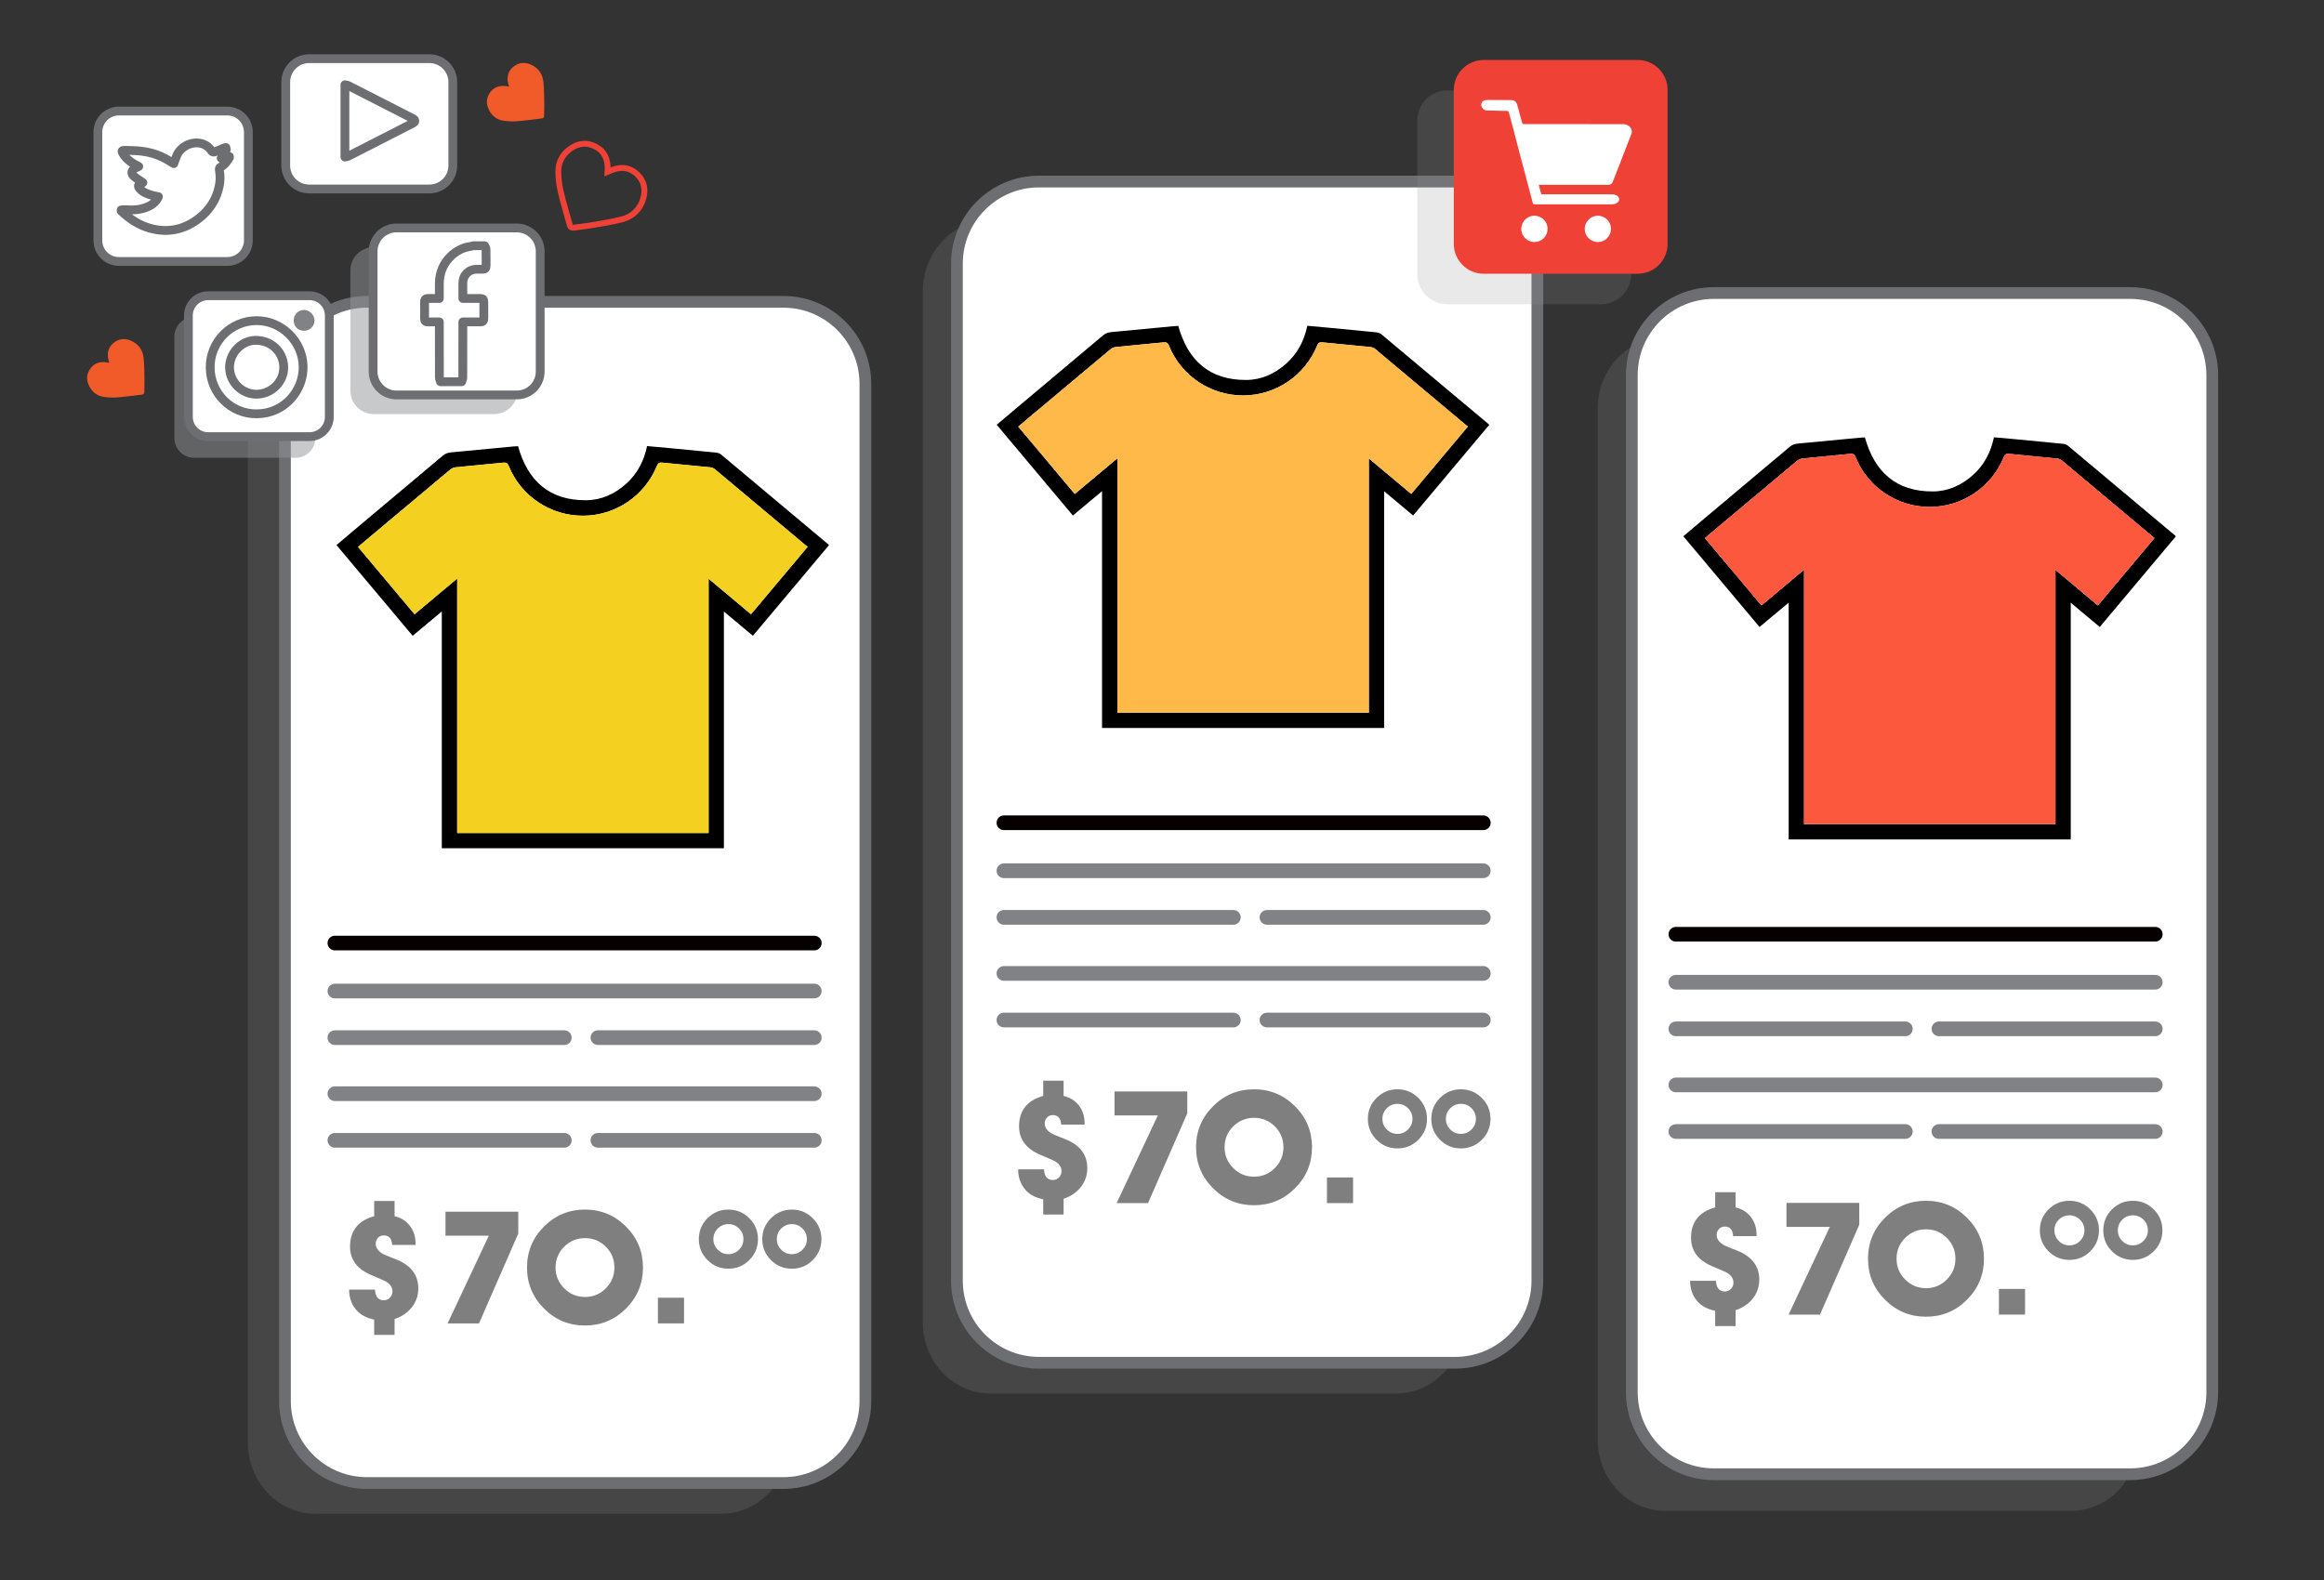 <?xml version="1.0" encoding="utf-8"?>
<!-- Generator: Adobe Illustrator 16.0.0, SVG Export Plug-In . SVG Version: 6.00 Build 0)  -->
<!DOCTYPE svg PUBLIC "-//W3C//DTD SVG 1.1//EN" "http://www.w3.org/Graphics/SVG/1.1/DTD/svg11.dtd">
<svg version="1.1" id="Layer_1" xmlns="http://www.w3.org/2000/svg" xmlns:xlink="http://www.w3.org/1999/xlink" x="0px" y="0px"
	 width="792px" height="538.583px" viewBox="0 0 792 538.583" enable-background="new 0 0 792 538.583" xml:space="preserve">
<rect x="0" y="0" width="792" height="538.583" fill="#333333" stroke="none"/>
<line fill="none" stroke="#808285" stroke-linecap="round" stroke-miterlimit="10" x1="705.659" y1="810.537" x2="756.529" y2="810.537"/>
<g>
	<path opacity="0.2" fill="#939598" enable-background="new    " d="M728.793,490.749c0,13.389-10.318,24.24-23.025,24.24H567.503
		c-12.71,0-23.021-10.852-23.021-24.24V139.248c0-13.386,10.311-24.24,23.021-24.24h138.265c12.707,0,23.025,10.854,23.025,24.24
		V490.749z"/>
	
		<path fill="#FFFFFF" stroke="#6D6E71" stroke-width="4" stroke-linecap="round" stroke-linejoin="round" stroke-miterlimit="10" d="
		M753.918,474.536c0,15.447-12.522,27.973-27.961,27.973H584.084c-15.443,0-27.972-12.525-27.972-27.973V127.857
		c0-15.457,12.528-27.977,27.972-27.977h141.873c15.438,0,27.961,12.52,27.961,27.977V474.536z"/>
	<g>
		
			<line fill="none" stroke="#070000" stroke-width="5" stroke-linecap="round" stroke-linejoin="round" stroke-miterlimit="10" x1="571.125" y1="318.448" x2="734.5" y2="318.448"/>
		
			<line fill="none" stroke="#808285" stroke-width="5" stroke-linecap="round" stroke-linejoin="round" stroke-miterlimit="10" x1="571.125" y1="334.805" x2="734.5" y2="334.805"/>
		
			<line fill="none" stroke="#808285" stroke-width="5" stroke-linecap="round" stroke-linejoin="round" stroke-miterlimit="10" x1="571.125" y1="350.69" x2="649.322" y2="350.69"/>
		
			<line fill="none" stroke="#808285" stroke-width="5" stroke-linecap="round" stroke-linejoin="round" stroke-miterlimit="10" x1="660.764" y1="350.69" x2="734.5" y2="350.69"/>
		
			<line fill="none" stroke="#808285" stroke-width="5" stroke-linecap="round" stroke-linejoin="round" stroke-miterlimit="10" x1="571.125" y1="369.805" x2="734.5" y2="369.805"/>
		
			<line fill="none" stroke="#808285" stroke-width="5" stroke-linecap="round" stroke-linejoin="round" stroke-miterlimit="10" x1="571.125" y1="385.69" x2="649.322" y2="385.69"/>
		
			<line fill="none" stroke="#808285" stroke-width="5" stroke-linecap="round" stroke-linejoin="round" stroke-miterlimit="10" x1="660.764" y1="385.69" x2="734.5" y2="385.69"/>
	</g>
	<g opacity="0.5">
		<path d="M597.279,442.692c-1.476,1.818-3.414,3.121-5.814,3.91v5.402h-6.947v-5.197c-2.778-0.582-4.871-1.75-6.277-3.498
			c-1.51-1.854-2.264-4.1-2.264-6.742h8.799c0.137,2.438,1.148,3.654,3.035,3.654c0.824,0,1.526-0.309,2.11-0.926
			c0.548-0.584,0.823-1.287,0.823-2.109c0-1.373-0.755-2.504-2.264-3.396c-0.206-0.137-1.854-0.857-4.939-2.162
			c-4.838-2.057-7.256-5.281-7.256-9.672c0-5.42,2.744-8.885,8.232-10.395v-5.197h6.947v5.197c2.264,0.514,4.047,1.664,5.352,3.447
			c1.199,1.646,1.801,3.602,1.801,5.865v0.463h-7.977c-0.137-2.16-1.08-3.24-2.83-3.24c-0.822,0-1.492,0.275-2.006,0.822
			c-0.516,0.549-0.771,1.234-0.771,2.059c0,1.373,0.856,2.539,2.572,3.498c0.377,0.207,1.834,0.809,4.373,1.801
			c5.043,1.99,7.564,5.283,7.564,9.881C599.543,438.625,598.788,440.805,597.279,442.692z"/>
		<path d="M620.24,448.094h-10.702l14.047-29.896h-14.767v-8.18h24.801v7.461L620.24,448.094z"/>
		<path d="M676.121,429.055c0,5.455-1.93,10.111-5.789,13.971s-8.516,5.789-13.971,5.789c-5.453,0-10.111-1.93-13.97-5.789
			s-5.788-8.516-5.788-13.971c0-5.453,1.93-10.111,5.788-13.971c3.858-3.857,8.517-5.787,13.97-5.787
			c5.455,0,10.111,1.93,13.971,5.787C674.191,418.944,676.121,423.602,676.121,429.055z M656.361,419.022
			c-2.778,0-5.145,0.977-7.101,2.934c-1.955,1.955-2.933,4.32-2.933,7.1c0,2.744,0.978,5.104,2.933,7.076
			c1.956,1.973,4.322,2.957,7.101,2.957c2.779,0,5.146-0.984,7.102-2.957s2.933-4.332,2.933-7.076c0-2.779-0.978-5.145-2.933-7.1
			C661.508,419.999,659.141,419.022,656.361,419.022z"/>
		<path d="M681.215,448.094v-8.748h8.9v8.748H681.215z"/>
		<path d="M715.313,419.375c0,2.781-0.984,5.156-2.952,7.123c-1.969,1.969-4.344,2.953-7.125,2.953
			c-2.783,0-5.158-0.984-7.126-2.953c-1.968-1.967-2.952-4.342-2.952-7.123c0-2.783,0.984-5.158,2.952-7.127
			c1.968-1.967,4.343-2.951,7.126-2.951c2.781,0,5.156,0.984,7.125,2.951C714.329,414.217,715.313,416.592,715.313,419.375z
			 M705.236,414.256c-1.418,0-2.625,0.5-3.623,1.496c-0.996,0.998-1.495,2.205-1.495,3.623c0,1.398,0.499,2.602,1.495,3.607
			c0.998,1.006,2.205,1.51,3.623,1.51c1.416,0,2.624-0.504,3.621-1.51s1.496-2.209,1.496-3.607c0-1.418-0.499-2.625-1.496-3.623
			C707.86,414.756,706.652,414.256,705.236,414.256z"/>
		<path d="M736.938,419.375c0,2.781-0.984,5.156-2.952,7.123c-1.968,1.969-4.343,2.953-7.125,2.953s-5.157-0.984-7.125-2.953
			c-1.969-1.967-2.952-4.342-2.952-7.123c0-2.783,0.983-5.158,2.952-7.127c1.968-1.967,4.343-2.951,7.125-2.951
			s5.157,0.984,7.125,2.951C735.953,414.217,736.938,416.592,736.938,419.375z M726.86,414.256c-1.417,0-2.624,0.5-3.622,1.496
			c-0.996,0.998-1.496,2.205-1.496,3.623c0,1.398,0.5,2.602,1.496,3.607c0.998,1.006,2.205,1.51,3.622,1.51s2.624-0.504,3.622-1.51
			c0.996-1.006,1.495-2.209,1.495-3.607c0-1.418-0.499-2.625-1.495-3.623C729.484,414.756,728.277,414.256,726.86,414.256z"/>
	</g>
	<g id="WQWT1S_3_">
		<g>
			<path fill-rule="evenodd" clip-rule="evenodd" d="M609.565,286.131c0-26.855,0-53.607,0-80.72
				c-3.435,2.871-6.639,5.55-9.935,8.304c-8.655-10.312-17.263-20.566-25.961-30.929c2.025-1.711,4.017-3.405,6.02-5.085
				c10.096-8.473,20.204-16.931,30.275-25.432c0.91-0.768,1.865-0.992,2.984-1.094c6.957-0.634,13.91-1.317,20.865-1.979
				c0.564-0.054,1.133-0.074,1.73-0.112c3.281,11.789,10.636,18.513,23.188,18.429c5.18-0.034,9.736-2.121,13.615-5.579
				c3.843-3.424,6.092-7.766,7.176-12.882c2.734,0.246,5.395,0.475,8.053,0.726c5.162,0.487,10.324,0.972,15.481,1.5
				c0.571,0.059,1.224,0.263,1.652,0.621c12.203,10.199,24.383,20.426,36.564,30.651c0.065,0.055,0.107,0.136,0.224,0.287
				c-8.593,10.237-17.198,20.491-25.913,30.875c-3.252-2.716-6.463-5.397-9.888-8.258c0,27.032,0,53.807,0,80.677
				C673.619,286.131,641.691,286.131,609.565,286.131z M734.238,183.381c-0.3-0.231-0.512-0.383-0.712-0.551
				c-10.3-8.64-20.594-17.287-30.91-25.908c-0.404-0.338-0.996-0.574-1.524-0.627c-5.463-0.554-10.934-1.037-16.396-1.601
				c-0.986-0.102-1.436,0.136-1.828,1.098c-4.188,10.259-14.109,16.945-25.111,16.996c-11.131,0.052-21.186-6.625-25.385-16.965
				c-0.436-1.073-0.966-1.214-1.949-1.115c-5.42,0.547-10.848,1.027-16.266,1.589c-0.602,0.062-1.262,0.381-1.732,0.774
				c-9.041,7.545-18.057,15.117-27.076,22.686c-1.437,1.205-2.864,2.42-4.338,3.666c6.467,7.703,12.838,15.293,19.267,22.951
				c4.831-4.046,9.558-8.006,14.53-12.172c0,29.11,0,57.905,0,86.729c28.61,0,57.064,0,85.68,0c0-28.873,0-57.658,0-86.665
				c4.934,4.135,9.664,8.099,14.448,12.108C721.384,198.694,727.737,191.126,734.238,183.381z"/>
			<path fill-rule="evenodd" clip-rule="evenodd" fill="#FC583D" d="M734.238,183.381c-6.501,7.745-12.854,15.313-19.304,22.995
				c-4.784-4.01-9.515-7.974-14.448-12.108c0,29.007,0,57.792,0,86.665c-28.615,0-57.069,0-85.68,0c0-28.824,0-57.619,0-86.729
				c-4.973,4.166-9.699,8.126-14.53,12.172c-6.429-7.658-12.8-15.248-19.267-22.951c1.474-1.246,2.901-2.461,4.338-3.666
				c9.02-7.569,18.035-15.141,27.076-22.686c0.471-0.393,1.131-0.711,1.732-0.774c5.418-0.562,10.846-1.042,16.266-1.589
				c0.983-0.099,1.514,0.042,1.949,1.115c4.199,10.34,14.254,17.017,25.385,16.965c11.002-0.051,20.924-6.737,25.111-16.996
				c0.393-0.962,0.842-1.2,1.828-1.098c5.463,0.563,10.934,1.047,16.396,1.601c0.528,0.053,1.12,0.289,1.524,0.627
				c10.316,8.621,20.61,17.268,30.91,25.908C733.727,182.998,733.938,183.149,734.238,183.381z"/>
		</g>
	</g>
</g>
<g>
	<path opacity="0.2" fill="#939598" enable-background="new    " d="M268.793,491.749c0,13.389-10.318,24.24-23.025,24.24H107.503
		c-12.71,0-23.021-10.852-23.021-24.24V140.248c0-13.386,10.311-24.24,23.021-24.24h138.265c12.707,0,23.025,10.854,23.025,24.24
		V491.749z"/>
	
		<path fill="#FFFFFF" stroke="#6D6E71" stroke-width="4" stroke-linecap="round" stroke-linejoin="round" stroke-miterlimit="10" d="
		M294.918,477.536c0,15.447-12.522,27.973-27.961,27.973H125.084c-15.443,0-27.972-12.525-27.972-27.973V130.857
		c0-15.457,12.528-27.977,27.972-27.977h141.873c15.438,0,27.961,12.52,27.961,27.977V477.536z"/>
	<g>
		
			<line fill="none" stroke="#070000" stroke-width="5" stroke-linecap="round" stroke-linejoin="round" stroke-miterlimit="10" x1="114.125" y1="321.448" x2="277.5" y2="321.448"/>
		
			<line fill="none" stroke="#808285" stroke-width="5" stroke-linecap="round" stroke-linejoin="round" stroke-miterlimit="10" x1="114.125" y1="337.805" x2="277.5" y2="337.805"/>
		
			<line fill="none" stroke="#808285" stroke-width="5" stroke-linecap="round" stroke-linejoin="round" stroke-miterlimit="10" x1="114.125" y1="353.69" x2="192.322" y2="353.69"/>
		
			<line fill="none" stroke="#808285" stroke-width="5" stroke-linecap="round" stroke-linejoin="round" stroke-miterlimit="10" x1="203.764" y1="353.69" x2="277.5" y2="353.69"/>
		
			<line fill="none" stroke="#808285" stroke-width="5" stroke-linecap="round" stroke-linejoin="round" stroke-miterlimit="10" x1="114.125" y1="372.805" x2="277.5" y2="372.805"/>
		
			<line fill="none" stroke="#808285" stroke-width="5" stroke-linecap="round" stroke-linejoin="round" stroke-miterlimit="10" x1="114.125" y1="388.69" x2="192.322" y2="388.69"/>
		
			<line fill="none" stroke="#808285" stroke-width="5" stroke-linecap="round" stroke-linejoin="round" stroke-miterlimit="10" x1="203.764" y1="388.69" x2="277.5" y2="388.69"/>
	</g>
	<g opacity="0.5">
		<path d="M140.279,445.692c-1.475,1.818-3.414,3.121-5.814,3.91v5.402h-6.946v-5.197c-2.779-0.582-4.872-1.75-6.278-3.498
			c-1.509-1.854-2.264-4.1-2.264-6.742h8.799c0.136,2.438,1.149,3.654,3.036,3.654c0.823,0,1.526-0.309,2.11-0.926
			c0.548-0.584,0.823-1.287,0.823-2.109c0-1.373-0.755-2.504-2.264-3.396c-0.206-0.137-1.853-0.857-4.939-2.162
			c-4.837-2.057-7.255-5.281-7.255-9.672c0-5.42,2.744-8.885,8.233-10.395v-5.197h6.946v5.197c2.264,0.514,4.047,1.664,5.352,3.447
			c1.2,1.646,1.801,3.602,1.801,5.865v0.463h-7.976c-0.138-2.16-1.081-3.24-2.83-3.24c-0.823,0-1.492,0.275-2.007,0.822
			c-0.515,0.549-0.771,1.234-0.771,2.059c0,1.373,0.857,2.539,2.572,3.498c0.377,0.207,1.835,0.809,4.374,1.801
			c5.042,1.99,7.564,5.283,7.564,9.881C142.543,441.625,141.788,443.805,140.279,445.692z"/>
		<path d="M163.241,451.094h-10.703l14.047-29.896h-14.767v-8.18h24.801v7.461L163.241,451.094z"/>
		<path d="M219.121,432.055c0,5.455-1.93,10.111-5.789,13.971c-3.859,3.859-8.516,5.789-13.97,5.789s-10.111-1.93-13.97-5.789
			s-5.789-8.516-5.789-13.971c0-5.453,1.93-10.111,5.789-13.971c3.859-3.857,8.516-5.787,13.97-5.787s10.111,1.93,13.97,5.787
			C217.191,421.944,219.121,426.602,219.121,432.055z M199.362,422.022c-2.779,0-5.146,0.977-7.101,2.934
			c-1.955,1.955-2.933,4.32-2.933,7.1c0,2.744,0.978,5.104,2.933,7.076c1.956,1.973,4.322,2.957,7.101,2.957
			c2.778,0,5.146-0.984,7.101-2.957c1.956-1.973,2.933-4.332,2.933-7.076c0-2.779-0.978-5.145-2.933-7.1
			C204.507,422.999,202.14,422.022,199.362,422.022z"/>
		<path d="M224.214,451.094v-8.748h8.901v8.748H224.214z"/>
		<path d="M258.313,422.375c0,2.781-0.984,5.156-2.953,7.123c-1.968,1.969-4.343,2.953-7.125,2.953
			c-2.782,0-5.157-0.984-7.125-2.953c-1.968-1.967-2.952-4.342-2.952-7.123c0-2.783,0.984-5.158,2.952-7.127
			c1.968-1.967,4.343-2.951,7.125-2.951c2.782,0,5.157,0.984,7.125,2.951C257.329,417.217,258.313,419.592,258.313,422.375z
			 M248.236,417.256c-1.417,0-2.625,0.5-3.622,1.496c-0.997,0.998-1.496,2.205-1.496,3.623c0,1.398,0.499,2.602,1.496,3.607
			c0.998,1.006,2.205,1.51,3.622,1.51c1.417,0,2.625-0.504,3.621-1.51c0.998-1.006,1.496-2.209,1.496-3.607
			c0-1.418-0.499-2.625-1.496-3.623C250.86,417.756,249.653,417.256,248.236,417.256z"/>
		<path d="M279.938,422.375c0,2.781-0.984,5.156-2.953,7.123c-1.968,1.969-4.343,2.953-7.125,2.953
			c-2.782,0-5.157-0.984-7.125-2.953c-1.969-1.967-2.953-4.342-2.953-7.123c0-2.783,0.984-5.158,2.953-7.127
			c1.968-1.967,4.343-2.951,7.125-2.951c2.782,0,5.157,0.984,7.125,2.951C278.954,417.217,279.938,419.592,279.938,422.375z
			 M269.86,417.256c-1.417,0-2.625,0.5-3.622,1.496c-0.997,0.998-1.496,2.205-1.496,3.623c0,1.398,0.499,2.602,1.496,3.607
			s2.204,1.51,3.622,1.51c1.417,0,2.625-0.504,3.622-1.51s1.496-2.209,1.496-3.607c0-1.418-0.499-2.625-1.496-3.623
			C272.485,417.756,271.277,417.256,269.86,417.256z"/>
	</g>
	<g id="WQWT1S_2_">
		<g>
			<path fill-rule="evenodd" clip-rule="evenodd" d="M150.565,289.131c0-26.855,0-53.607,0-80.72
				c-3.435,2.871-6.639,5.55-9.935,8.304c-8.655-10.312-17.263-20.566-25.961-30.929c2.025-1.711,4.017-3.405,6.02-5.085
				c10.096-8.473,20.204-16.931,30.275-25.432c0.91-0.768,1.865-0.992,2.984-1.094c6.957-0.634,13.91-1.317,20.865-1.979
				c0.564-0.054,1.133-0.074,1.73-0.112c3.281,11.789,10.636,18.513,23.188,18.429c5.18-0.034,9.736-2.121,13.615-5.579
				c3.843-3.424,6.092-7.766,7.176-12.882c2.734,0.246,5.395,0.475,8.053,0.726c5.162,0.487,10.324,0.972,15.481,1.5
				c0.571,0.059,1.224,0.263,1.652,0.621c12.203,10.199,24.383,20.426,36.564,30.651c0.065,0.055,0.107,0.136,0.224,0.287
				c-8.593,10.237-17.198,20.491-25.913,30.875c-3.252-2.716-6.463-5.397-9.888-8.258c0,27.032,0,53.807,0,80.677
				C214.619,289.131,182.691,289.131,150.565,289.131z M275.238,186.381c-0.3-0.231-0.512-0.383-0.712-0.551
				c-10.3-8.64-20.594-17.287-30.91-25.908c-0.404-0.338-0.996-0.574-1.524-0.627c-5.463-0.554-10.934-1.037-16.396-1.601
				c-0.986-0.102-1.436,0.136-1.828,1.098c-4.188,10.259-14.109,16.945-25.111,16.996c-11.131,0.052-21.186-6.625-25.385-16.965
				c-0.436-1.073-0.966-1.214-1.949-1.115c-5.42,0.547-10.848,1.027-16.266,1.589c-0.602,0.062-1.262,0.381-1.732,0.774
				c-9.041,7.545-18.057,15.117-27.076,22.686c-1.437,1.205-2.864,2.42-4.338,3.666c6.467,7.703,12.838,15.293,19.267,22.951
				c4.831-4.046,9.558-8.006,14.53-12.172c0,29.11,0,57.905,0,86.729c28.61,0,57.064,0,85.68,0c0-28.873,0-57.658,0-86.665
				c4.934,4.135,9.664,8.099,14.448,12.108C262.384,201.694,268.737,194.126,275.238,186.381z"/>
			<path fill-rule="evenodd" clip-rule="evenodd" fill="#F4D121" d="M275.238,186.381c-6.501,7.745-12.854,15.313-19.304,22.995
				c-4.784-4.01-9.515-7.974-14.448-12.108c0,29.007,0,57.792,0,86.665c-28.615,0-57.069,0-85.68,0c0-28.824,0-57.619,0-86.729
				c-4.973,4.166-9.699,8.126-14.53,12.172c-6.429-7.658-12.8-15.248-19.267-22.951c1.474-1.246,2.901-2.461,4.338-3.666
				c9.02-7.569,18.035-15.141,27.076-22.686c0.471-0.393,1.131-0.711,1.732-0.774c5.418-0.562,10.846-1.042,16.266-1.589
				c0.983-0.099,1.514,0.042,1.949,1.115c4.199,10.34,14.254,17.017,25.385,16.965c11.002-0.051,20.924-6.737,25.111-16.996
				c0.393-0.962,0.842-1.2,1.828-1.098c5.463,0.563,10.934,1.047,16.396,1.601c0.528,0.053,1.12,0.289,1.524,0.627
				c10.316,8.621,20.61,17.268,30.91,25.908C274.727,185.998,274.938,186.149,275.238,186.381z"/>
		</g>
	</g>
</g>
<g>
	<path opacity="0.2" fill="#939598" enable-background="new    " d="M498.793,450.749c0,13.389-10.318,24.24-23.025,24.24H337.503
		c-12.71,0-23.021-10.852-23.021-24.24V99.248c0-13.386,10.311-24.24,23.021-24.24h138.265c12.707,0,23.025,10.854,23.025,24.24
		V450.749z"/>
	
		<path fill="#FFFFFF" stroke="#6D6E71" stroke-width="4" stroke-linecap="round" stroke-linejoin="round" stroke-miterlimit="10" d="
		M523.918,436.536c0,15.447-12.522,27.973-27.961,27.973H354.084c-15.443,0-27.972-12.525-27.972-27.973V89.857
		c0-15.457,12.528-27.977,27.972-27.977h141.873c15.438,0,27.961,12.52,27.961,27.977V436.536z"/>
	<g>
		
			<line fill="none" stroke="#070000" stroke-width="5" stroke-linecap="round" stroke-linejoin="round" stroke-miterlimit="10" x1="342.125" y1="280.448" x2="505.5" y2="280.448"/>
		
			<line fill="none" stroke="#808285" stroke-width="5" stroke-linecap="round" stroke-linejoin="round" stroke-miterlimit="10" x1="342.125" y1="296.805" x2="505.5" y2="296.805"/>
		
			<line fill="none" stroke="#808285" stroke-width="5" stroke-linecap="round" stroke-linejoin="round" stroke-miterlimit="10" x1="342.125" y1="312.69" x2="420.322" y2="312.69"/>
		
			<line fill="none" stroke="#808285" stroke-width="5" stroke-linecap="round" stroke-linejoin="round" stroke-miterlimit="10" x1="431.764" y1="312.69" x2="505.5" y2="312.69"/>
		
			<line fill="none" stroke="#808285" stroke-width="5" stroke-linecap="round" stroke-linejoin="round" stroke-miterlimit="10" x1="342.125" y1="331.805" x2="505.5" y2="331.805"/>
		
			<line fill="none" stroke="#808285" stroke-width="5" stroke-linecap="round" stroke-linejoin="round" stroke-miterlimit="10" x1="342.125" y1="347.69" x2="420.322" y2="347.69"/>
		
			<line fill="none" stroke="#808285" stroke-width="5" stroke-linecap="round" stroke-linejoin="round" stroke-miterlimit="10" x1="431.764" y1="347.69" x2="505.5" y2="347.69"/>
	</g>
	<g opacity="0.5">
		<path d="M368.279,404.692c-1.475,1.818-3.414,3.121-5.814,3.91v5.402h-6.946v-5.197c-2.779-0.582-4.872-1.75-6.278-3.498
			c-1.509-1.854-2.264-4.1-2.264-6.742h8.799c0.136,2.438,1.149,3.654,3.036,3.654c0.823,0,1.526-0.309,2.11-0.926
			c0.548-0.584,0.823-1.287,0.823-2.109c0-1.373-0.755-2.504-2.264-3.396c-0.206-0.137-1.853-0.857-4.939-2.162
			c-4.837-2.057-7.255-5.281-7.255-9.672c0-5.42,2.744-8.885,8.233-10.395v-5.197h6.946v5.197c2.264,0.514,4.047,1.664,5.352,3.447
			c1.2,1.646,1.801,3.602,1.801,5.865v0.463h-7.976c-0.138-2.16-1.081-3.24-2.83-3.24c-0.823,0-1.492,0.275-2.007,0.822
			c-0.515,0.549-0.771,1.234-0.771,2.059c0,1.373,0.857,2.539,2.572,3.498c0.377,0.207,1.835,0.809,4.374,1.801
			c5.042,1.99,7.564,5.283,7.564,9.881C370.543,400.625,369.788,402.805,368.279,404.692z"/>
		<path d="M391.241,410.094h-10.703l14.047-29.896h-14.767v-8.18h24.801v7.461L391.241,410.094z"/>
		<path d="M447.121,391.055c0,5.455-1.93,10.111-5.789,13.971s-8.516,5.789-13.971,5.789c-5.453,0-10.111-1.93-13.97-5.789
			s-5.788-8.516-5.788-13.971c0-5.453,1.93-10.111,5.788-13.971c3.858-3.857,8.517-5.787,13.97-5.787
			c5.455,0,10.111,1.93,13.971,5.787C445.191,380.944,447.121,385.602,447.121,391.055z M427.361,381.022
			c-2.778,0-5.145,0.977-7.101,2.934c-1.955,1.955-2.933,4.32-2.933,7.1c0,2.744,0.978,5.104,2.933,7.076
			c1.956,1.973,4.322,2.957,7.101,2.957c2.779,0,5.146-0.984,7.102-2.957s2.933-4.332,2.933-7.076c0-2.779-0.978-5.145-2.933-7.1
			C432.508,381.999,430.141,381.022,427.361,381.022z"/>
		<path d="M452.215,410.094v-8.748h8.9v8.748H452.215z"/>
		<path d="M486.313,381.375c0,2.781-0.984,5.156-2.952,7.123c-1.969,1.969-4.344,2.953-7.125,2.953
			c-2.783,0-5.158-0.984-7.126-2.953c-1.968-1.967-2.952-4.342-2.952-7.123c0-2.783,0.984-5.158,2.952-7.127
			c1.968-1.967,4.343-2.951,7.126-2.951c2.781,0,5.156,0.984,7.125,2.951C485.329,376.217,486.313,378.592,486.313,381.375z
			 M476.236,376.256c-1.418,0-2.625,0.5-3.623,1.496c-0.996,0.998-1.495,2.205-1.495,3.623c0,1.398,0.499,2.602,1.495,3.607
			c0.998,1.006,2.205,1.51,3.623,1.51c1.416,0,2.624-0.504,3.621-1.51s1.496-2.209,1.496-3.607c0-1.418-0.499-2.625-1.496-3.623
			C478.86,376.756,477.652,376.256,476.236,376.256z"/>
		<path d="M507.938,381.375c0,2.781-0.984,5.156-2.952,7.123c-1.968,1.969-4.343,2.953-7.125,2.953s-5.157-0.984-7.125-2.953
			c-1.969-1.967-2.952-4.342-2.952-7.123c0-2.783,0.983-5.158,2.952-7.127c1.968-1.967,4.343-2.951,7.125-2.951
			s5.157,0.984,7.125,2.951C506.953,376.217,507.938,378.592,507.938,381.375z M497.86,376.256c-1.417,0-2.624,0.5-3.622,1.496
			c-0.996,0.998-1.496,2.205-1.496,3.623c0,1.398,0.5,2.602,1.496,3.607c0.998,1.006,2.205,1.51,3.622,1.51s2.624-0.504,3.622-1.51
			c0.996-1.006,1.495-2.209,1.495-3.607c0-1.418-0.499-2.625-1.495-3.623C500.484,376.756,499.277,376.256,497.86,376.256z"/>
	</g>
	<g id="WQWT1S_1_">
		<g>
			<path fill-rule="evenodd" clip-rule="evenodd" d="M375.566,248.131c0-26.854,0-53.606,0-80.72
				c-3.435,2.871-6.639,5.55-9.935,8.304c-8.655-10.312-17.263-20.566-25.961-30.929c2.025-1.711,4.017-3.405,6.02-5.085
				c10.096-8.473,20.204-16.931,30.275-25.432c0.91-0.768,1.865-0.992,2.984-1.094c6.957-0.634,13.91-1.317,20.865-1.979
				c0.564-0.054,1.133-0.074,1.73-0.112c3.281,11.789,10.637,18.513,23.188,18.429c5.18-0.034,9.736-2.121,13.615-5.579
				c3.844-3.424,6.092-7.766,7.176-12.882c2.734,0.246,5.395,0.475,8.053,0.726c5.162,0.487,10.324,0.972,15.482,1.5
				c0.57,0.059,1.223,0.263,1.652,0.621c12.203,10.199,24.383,20.426,36.564,30.651c0.064,0.055,0.107,0.136,0.223,0.287
				c-8.592,10.237-17.197,20.491-25.912,30.875c-3.252-2.716-6.463-5.397-9.889-8.258c0,27.032,0,53.807,0,80.677
				C439.619,248.131,407.691,248.131,375.566,248.131z M500.238,145.381c-0.299-0.231-0.512-0.383-0.711-0.551
				c-10.301-8.64-20.594-17.287-30.91-25.908c-0.404-0.338-0.996-0.574-1.525-0.627c-5.463-0.554-10.934-1.037-16.396-1.601
				c-0.986-0.102-1.436,0.136-1.828,1.098c-4.188,10.259-14.109,16.945-25.111,16.996c-11.131,0.052-21.186-6.625-25.385-16.965
				c-0.436-1.073-0.965-1.214-1.949-1.115c-5.419,0.547-10.847,1.027-16.265,1.589c-0.602,0.062-1.262,0.381-1.732,0.774
				c-9.041,7.545-18.057,15.117-27.076,22.686c-1.437,1.205-2.864,2.42-4.338,3.666c6.467,7.703,12.838,15.293,19.267,22.951
				c4.831-4.046,9.558-8.006,14.53-12.172c0,29.11,0,57.905,0,86.729c28.611,0,57.064,0,85.679,0c0-28.873,0-57.658,0-86.665
				c4.934,4.135,9.664,8.099,14.449,12.108C487.385,160.694,493.738,153.126,500.238,145.381z"/>
			<path fill-rule="evenodd" clip-rule="evenodd" fill="#FFB948" d="M500.238,145.381c-6.5,7.745-12.854,15.313-19.303,22.995
				c-4.785-4.01-9.516-7.974-14.449-12.108c0,29.007,0,57.792,0,86.665c-28.615,0-57.068,0-85.679,0c0-28.824,0-57.619,0-86.729
				c-4.973,4.166-9.699,8.126-14.53,12.172c-6.429-7.658-12.8-15.248-19.267-22.951c1.474-1.246,2.901-2.461,4.338-3.666
				c9.02-7.569,18.035-15.141,27.076-22.686c0.471-0.393,1.131-0.711,1.732-0.774c5.418-0.562,10.846-1.042,16.265-1.589
				c0.984-0.099,1.514,0.042,1.949,1.115c4.199,10.34,14.254,17.017,25.385,16.965c11.002-0.051,20.924-6.737,25.111-16.996
				c0.393-0.962,0.842-1.2,1.828-1.098c5.463,0.563,10.934,1.047,16.396,1.601c0.529,0.053,1.121,0.289,1.525,0.627
				c10.316,8.621,20.609,17.268,30.91,25.908C499.727,144.998,499.939,145.149,500.238,145.381z"/>
		</g>
	</g>
</g>
<g>
	<path opacity="0.2" fill="#939598" enable-background="new    " d="M555.863,93.488c0,5.636-4.564,10.202-10.204,10.202h-52.461
		c-5.634,0-10.198-4.565-10.198-10.202V41.027c0-5.635,4.564-10.201,10.198-10.201h52.461c5.64,0,10.204,4.566,10.204,10.201V93.488
		z"/>
	<path fill="#EF4136" d="M568.306,83.112c0,5.635-4.568,10.201-10.201,10.201h-52.464c-5.636,0-10.202-4.566-10.202-10.201V30.648
		c0-5.634,4.564-10.199,10.202-10.199h52.464c5.633,0,10.201,4.565,10.201,10.199V83.112z"/>
	<g>
		<g>
			<path fill="#FFFFFF" d="M524.392,63.006c0.298,1.111,0.586,2.155,0.874,3.222c0.179,0,0.346,0,0.517,0c7.81,0,15.624,0,23.437,0
				c0.638,0,1.246,0.123,1.81,0.455c1.023,0.604,1.052,1.809,0.064,2.467c-0.55,0.368-1.147,0.493-1.792,0.493
				c-8.76-0.001-17.515-0.009-26.273,0.004c-0.433,0.002-0.588-0.108-0.694-0.541c-0.539-2.16-1.13-4.307-1.702-6.46
				c-0.848-3.192-1.698-6.38-2.54-9.573c-0.73-2.786-1.448-5.578-2.179-8.367c-0.562-2.126-1.148-4.248-1.697-6.378
				c-0.101-0.398-0.269-0.51-0.662-0.515c-2.288-0.037-4.574-0.105-6.862-0.16c-1.121-0.026-2.048-1.11-1.886-2.216
				c0.097-0.685,0.684-1.249,1.466-1.321c0.559-0.054,1.13-0.045,1.694-0.042c2.312,0.006,4.628,0.023,6.938,0.035
				c1.128,0.006,1.833,0.518,2.146,1.604c0.496,1.786,0.973,3.589,1.464,5.381c0.045,0.164,0.107,0.323,0.153,0.488
				c0.202,0.731,0.202,0.731,0.968,0.731c7.208,0,14.413,0,21.621,0c3.944,0,7.891-0.004,11.832,0.002
				c0.813,0,1.55,0.241,2.186,0.769c0.721,0.602,1.038,1.661,0.702,2.531c-0.631,1.678-1.297,3.348-1.948,5.023
				c-1.084,2.796-2.164,5.594-3.249,8.388c-0.398,1.03-0.795,2.059-1.216,3.074c-0.229,0.542-0.688,0.815-1.263,0.887
				c-0.229,0.028-0.467,0.02-0.706,0.02c-7.389,0.001-14.779,0.001-22.17,0.001C525.113,63.006,524.797,63.006,524.392,63.006z"/>
		</g>
	</g>
	<g>
		<g>
			<path fill="#FFFFFF" d="M522.914,73.529c2.469-0.006,4.513,2.01,4.491,4.476c-0.024,2.541-1.979,4.465-4.488,4.492
				c-2.463,0.026-4.494-2.042-4.494-4.485C518.428,75.547,520.441,73.531,522.914,73.529z"/>
		</g>
	</g>
	<g>
		<g>
			<path fill="#FFFFFF" d="M549,78.016c0.002,2.475-1.991,4.506-4.473,4.481c-2.57-0.026-4.485-2.088-4.469-4.497
				c0.021-2.481,2.005-4.478,4.479-4.473C547.023,73.53,549,75.519,549,78.016z"/>
		</g>
	</g>
</g>
<g>
	
		<path fill="#FFFFFF" stroke="#6D6E71" stroke-width="3" stroke-linecap="round" stroke-linejoin="round" stroke-miterlimit="10" d="
		M154.312,56.44c0,4.398-3.571,7.968-7.971,7.968h-40.993c-4.399,0-7.971-3.569-7.971-7.968V27.97c0-4.403,3.571-7.97,7.971-7.97
		h40.993c4.4,0,7.971,3.567,7.971,7.97V56.44z"/>
	<g>
		<path opacity="0.5" fill="#939598" enable-background="new    " d="M107.454,149.32c0,3.715-3.008,6.723-6.724,6.723H66.154
			c-3.714,0-6.725-3.008-6.725-6.723v-34.576c0-3.715,3.011-6.721,6.725-6.721h34.576c3.716,0,6.724,3.006,6.724,6.721V149.32z"/>
		
			<path fill="#FFFFFF" stroke="#6D6E71" stroke-width="3" stroke-linecap="round" stroke-linejoin="round" stroke-miterlimit="10" d="
			M112.225,142.103c0,3.714-3.008,6.726-6.722,6.726H70.927c-3.713,0-6.725-3.012-6.725-6.726v-34.576
			c0-3.713,3.012-6.723,6.725-6.723h34.577c3.712,0,6.721,3.01,6.721,6.723L112.225,142.103L112.225,142.103z"/>
		
			<path fill="#FFFFFF" stroke="#6D6E71" stroke-width="3" stroke-linecap="round" stroke-linejoin="round" stroke-miterlimit="10" d="
			M71.628,125.24c-0.038-8.771,7.027-15.915,15.774-15.945c8.602-0.027,15.717,7.06,15.902,15.557
			c0.181,8.178-6.211,16.11-15.804,16.206C78.719,141.141,71.668,134.055,71.628,125.24z M87.63,134.368
			c5.065-0.138,9.193-4.37,9.065-9.29c-0.133-5.287-4.416-9.237-9.813-9.064c-4.765,0.153-8.78,4.527-8.654,9.415
			C78.362,130.441,82.635,134.502,87.63,134.368z"/>
		<path fill="#808285" d="M103.646,112.739c-2.034,0.019-3.521-1.419-3.555-3.435c-0.037-2.041,1.56-3.69,3.543-3.662
			c1.853,0.029,3.541,1.733,3.553,3.579C107.194,111.161,105.629,112.718,103.646,112.739z"/>
	</g>
	<g>
		<path opacity="0.5" fill="#939598" enable-background="new    " d="M176.341,133.181c0,4.404-3.57,7.972-7.971,7.972h-40.991
			c-4.403,0-7.971-3.568-7.971-7.972V92.189c0-4.404,3.568-7.969,7.971-7.969h40.991c4.401,0,7.971,3.564,7.971,7.969V133.181z"/>
		
			<path fill="#FFFFFF" stroke="#6D6E71" stroke-width="3" stroke-linecap="round" stroke-linejoin="round" stroke-miterlimit="10" d="
			M184.089,126.658c0,4.403-3.571,7.97-7.972,7.97h-40.992c-4.405,0-7.972-3.567-7.972-7.97v-40.99c0-4.401,3.567-7.971,7.972-7.971
			h40.992c4.401,0,7.972,3.57,7.972,7.971V126.658z"/>
		
			<path fill="#FFFFFF" stroke="#6D6E71" stroke-width="3" stroke-linecap="round" stroke-linejoin="round" stroke-miterlimit="10" d="
			M150.129,130.124c-0.138-0.511-0.388-1.023-0.388-1.532c-0.03-5.866-0.018-11.731-0.018-17.597c0-0.372,0-0.747,0-1.268
			c-1.305,0-2.558-0.042-3.809,0.014c-0.897,0.039-1.239-0.322-1.227-1.199c0.025-1.852,0.035-3.703-0.005-5.555
			c-0.019-0.954,0.415-1.281,1.31-1.253c1.199,0.031,2.394,0.004,3.731,0.004c0-1.692-0.007-3.325,0-4.959
			c0.018-3.861,1.358-7.155,4.251-9.759c1.877-1.689,4.064-2.741,6.588-3.066c0.233-0.03,0.459-0.119,0.689-0.182
			c1.306,0,2.61,0,3.914,0c0.163,0.392,0.457,0.78,0.465,1.176c0.051,1.882,0.008,3.768,0.028,5.656
			c0.009,0.823-0.341,1.198-1.172,1.173c-0.754-0.027-1.51-0.025-2.264,0.002c-2.572,0.085-4.475,2.061-4.485,4.648
			c-0.006,1.712-0.001,3.424-0.001,5.308c1.432,0,2.821,0,4.207,0.001c3.176,0.007,2.946-0.312,2.939,2.927
			c-0.002,1.303-0.004,2.607,0.002,3.906c0.004,0.803-0.323,1.181-1.177,1.165c-1.946-0.037-3.894-0.01-5.97-0.01
			c0,0.439,0,0.803,0,1.167c0,5.899,0.01,11.797-0.018,17.698c-0.002,0.508-0.252,1.019-0.383,1.532
			C154.932,130.124,152.531,130.124,150.129,130.124z"/>
	</g>
	
		<path fill="#FFFFFF" stroke="#6D6E71" stroke-width="3" stroke-linecap="round" stroke-linejoin="round" stroke-miterlimit="10" d="
		M140.745,40.436l-21.986-11.231c-0.342-0.173-0.77-0.275-1.216-0.308v24.617c0.446-0.031,0.875-0.134,1.216-0.308l21.986-11.232
		C141.578,41.547,141.578,40.86,140.745,40.436z"/>
	
		<path fill="#FFFFFF" stroke="#6D6E71" stroke-width="3" stroke-linecap="round" stroke-linejoin="round" stroke-miterlimit="10" d="
		M84.64,81.945c0,3.967-3.214,7.181-7.181,7.181H40.535c-3.966,0-7.18-3.214-7.18-7.181V45.022c0-3.965,3.213-7.178,7.18-7.178
		h36.924c3.967,0,7.181,3.213,7.181,7.178V81.945z"/>
	
		<path fill="#FFFFFF" stroke="#6D6E71" stroke-width="3" stroke-linecap="round" stroke-linejoin="round" stroke-miterlimit="10" d="
		M41.283,71.897c0-0.108,0-0.218,0-0.328c0.582-0.029,1.167-0.122,1.748-0.081c2.562,0.193,5.071,0.004,7.443-1.064
		c1.551-0.7,2.801-1.747,3.52-3.383c-0.704-0.143-1.355-0.235-1.983-0.409c-1.692-0.468-3.343-1.039-4.503-2.47
		c-0.565-0.697-0.416-1.243,0.396-1.612c0.31-0.141,0.636-0.241,0.792-0.299c-1-0.698-2.102-1.35-3.062-2.171
		c-1.044-0.888-0.881-1.947,0.294-2.673c0.408-0.251,0.859-0.43,1.345-0.667c-0.514-0.267-0.982-0.489-1.425-0.745
		c-1.639-0.938-3.065-2.096-4.006-3.764c-0.421-0.746-0.29-0.998,0.546-0.985c1.417,0.02,2.84,0.047,4.257,0.143
		c3.121,0.204,6.14,0.896,8.954,2.29c1.274,0.628,2.473,1.413,3.629,2.082c0.34-0.918,0.64-1.909,1.054-2.851
		c1.794-4.109,8.603-6.337,11.937-1.334c0.126,0.193,0.622,0.325,0.858,0.238c1.093-0.407,2.145-0.908,3.217-1.359
		c0.21-0.086,0.451-0.109,0.676-0.164c0.05,0.25,0.204,0.534,0.135,0.745c-0.204,0.608-0.446,1.221-0.77,1.776
		c-0.24,0.414-0.632,0.741-0.955,1.105c0.721-0.107,1.346-0.369,1.992-0.562c0.245-0.076,0.542,0.003,0.814,0.012
		c0,0.108,0,0.218,0,0.328c-0.763,1.233-1.551,2.464-2.875,3.157c-0.591,0.305-0.639,0.676-0.538,1.232
		c0.34,1.871,0.292,3.75-0.119,5.602c-0.945,4.283-3.175,7.804-6.579,10.528c-5.003,4.002-10.635,5.301-16.872,3.611
		C47.353,76.777,44.147,74.612,41.283,71.897z"/>
	<path fill="none" stroke="#EF4136" stroke-width="2" stroke-miterlimit="10" d="M207.039,58.599
		c0.757-0.318,1.38-0.618,2.026-0.838c3.054-1.048,5.848-0.526,8.161,1.724c2.277,2.219,2.86,5.018,2.034,8.043
		c-1.037,3.789-3.609,6.268-7.321,7.24c-3.603,0.943-7.319,1.465-10.996,2.11c-1.76,0.306-3.544,0.451-5.309,0.711
		c-0.796,0.117-1.249-0.111-1.464-0.916c-1.036-3.834-2.22-7.632-3.112-11.496c-0.514-2.203-0.775-4.51-0.786-6.763
		c-0.01-3.151,1.436-5.75,3.958-7.624c2.832-2.107,5.913-2.41,9.023-0.66c2.826,1.587,3.832,4.226,3.843,7.335
		C207.095,57.793,207.064,58.121,207.039,58.599z"/>
	<path fill="#F15A29" d="M37.224,123.685c-0.138-0.562-0.284-1.021-0.372-1.493c-0.397-2.228,0.26-4.108,2.062-5.471
		c1.778-1.345,3.776-1.453,5.784-0.562c2.517,1.123,3.961,3.166,4.242,5.838c0.277,2.594,0.242,5.225,0.303,7.838
		c0.025,1.25-0.063,2.506-0.064,3.755c-0.006,0.561-0.211,0.854-0.792,0.917c-2.769,0.312-5.523,0.731-8.294,0.942
		c-1.578,0.121-3.203,0.06-4.77-0.171c-2.182-0.321-3.828-1.604-4.86-3.549c-1.16-2.181-1.047-4.348,0.494-6.316
		c1.393-1.79,3.331-2.209,5.488-1.889C36.672,123.56,36.896,123.618,37.224,123.685z"/>
	<path fill="#F15A29" d="M173.464,29.552c-0.138-0.562-0.284-1.021-0.372-1.493c-0.397-2.228,0.26-4.108,2.062-5.471
		c1.778-1.345,3.776-1.453,5.784-0.562c2.517,1.123,3.961,3.166,4.242,5.838c0.277,2.594,0.242,5.225,0.303,7.838
		c0.025,1.25-0.063,2.506-0.064,3.755c-0.006,0.561-0.211,0.854-0.792,0.917c-2.769,0.312-5.523,0.731-8.294,0.942
		c-1.579,0.121-3.203,0.059-4.77-0.171c-2.182-0.321-3.828-1.604-4.861-3.549c-1.159-2.182-1.046-4.348,0.494-6.316
		c1.393-1.79,3.331-2.209,5.488-1.889C172.912,29.427,173.136,29.486,173.464,29.552z"/>
</g>
</svg>
